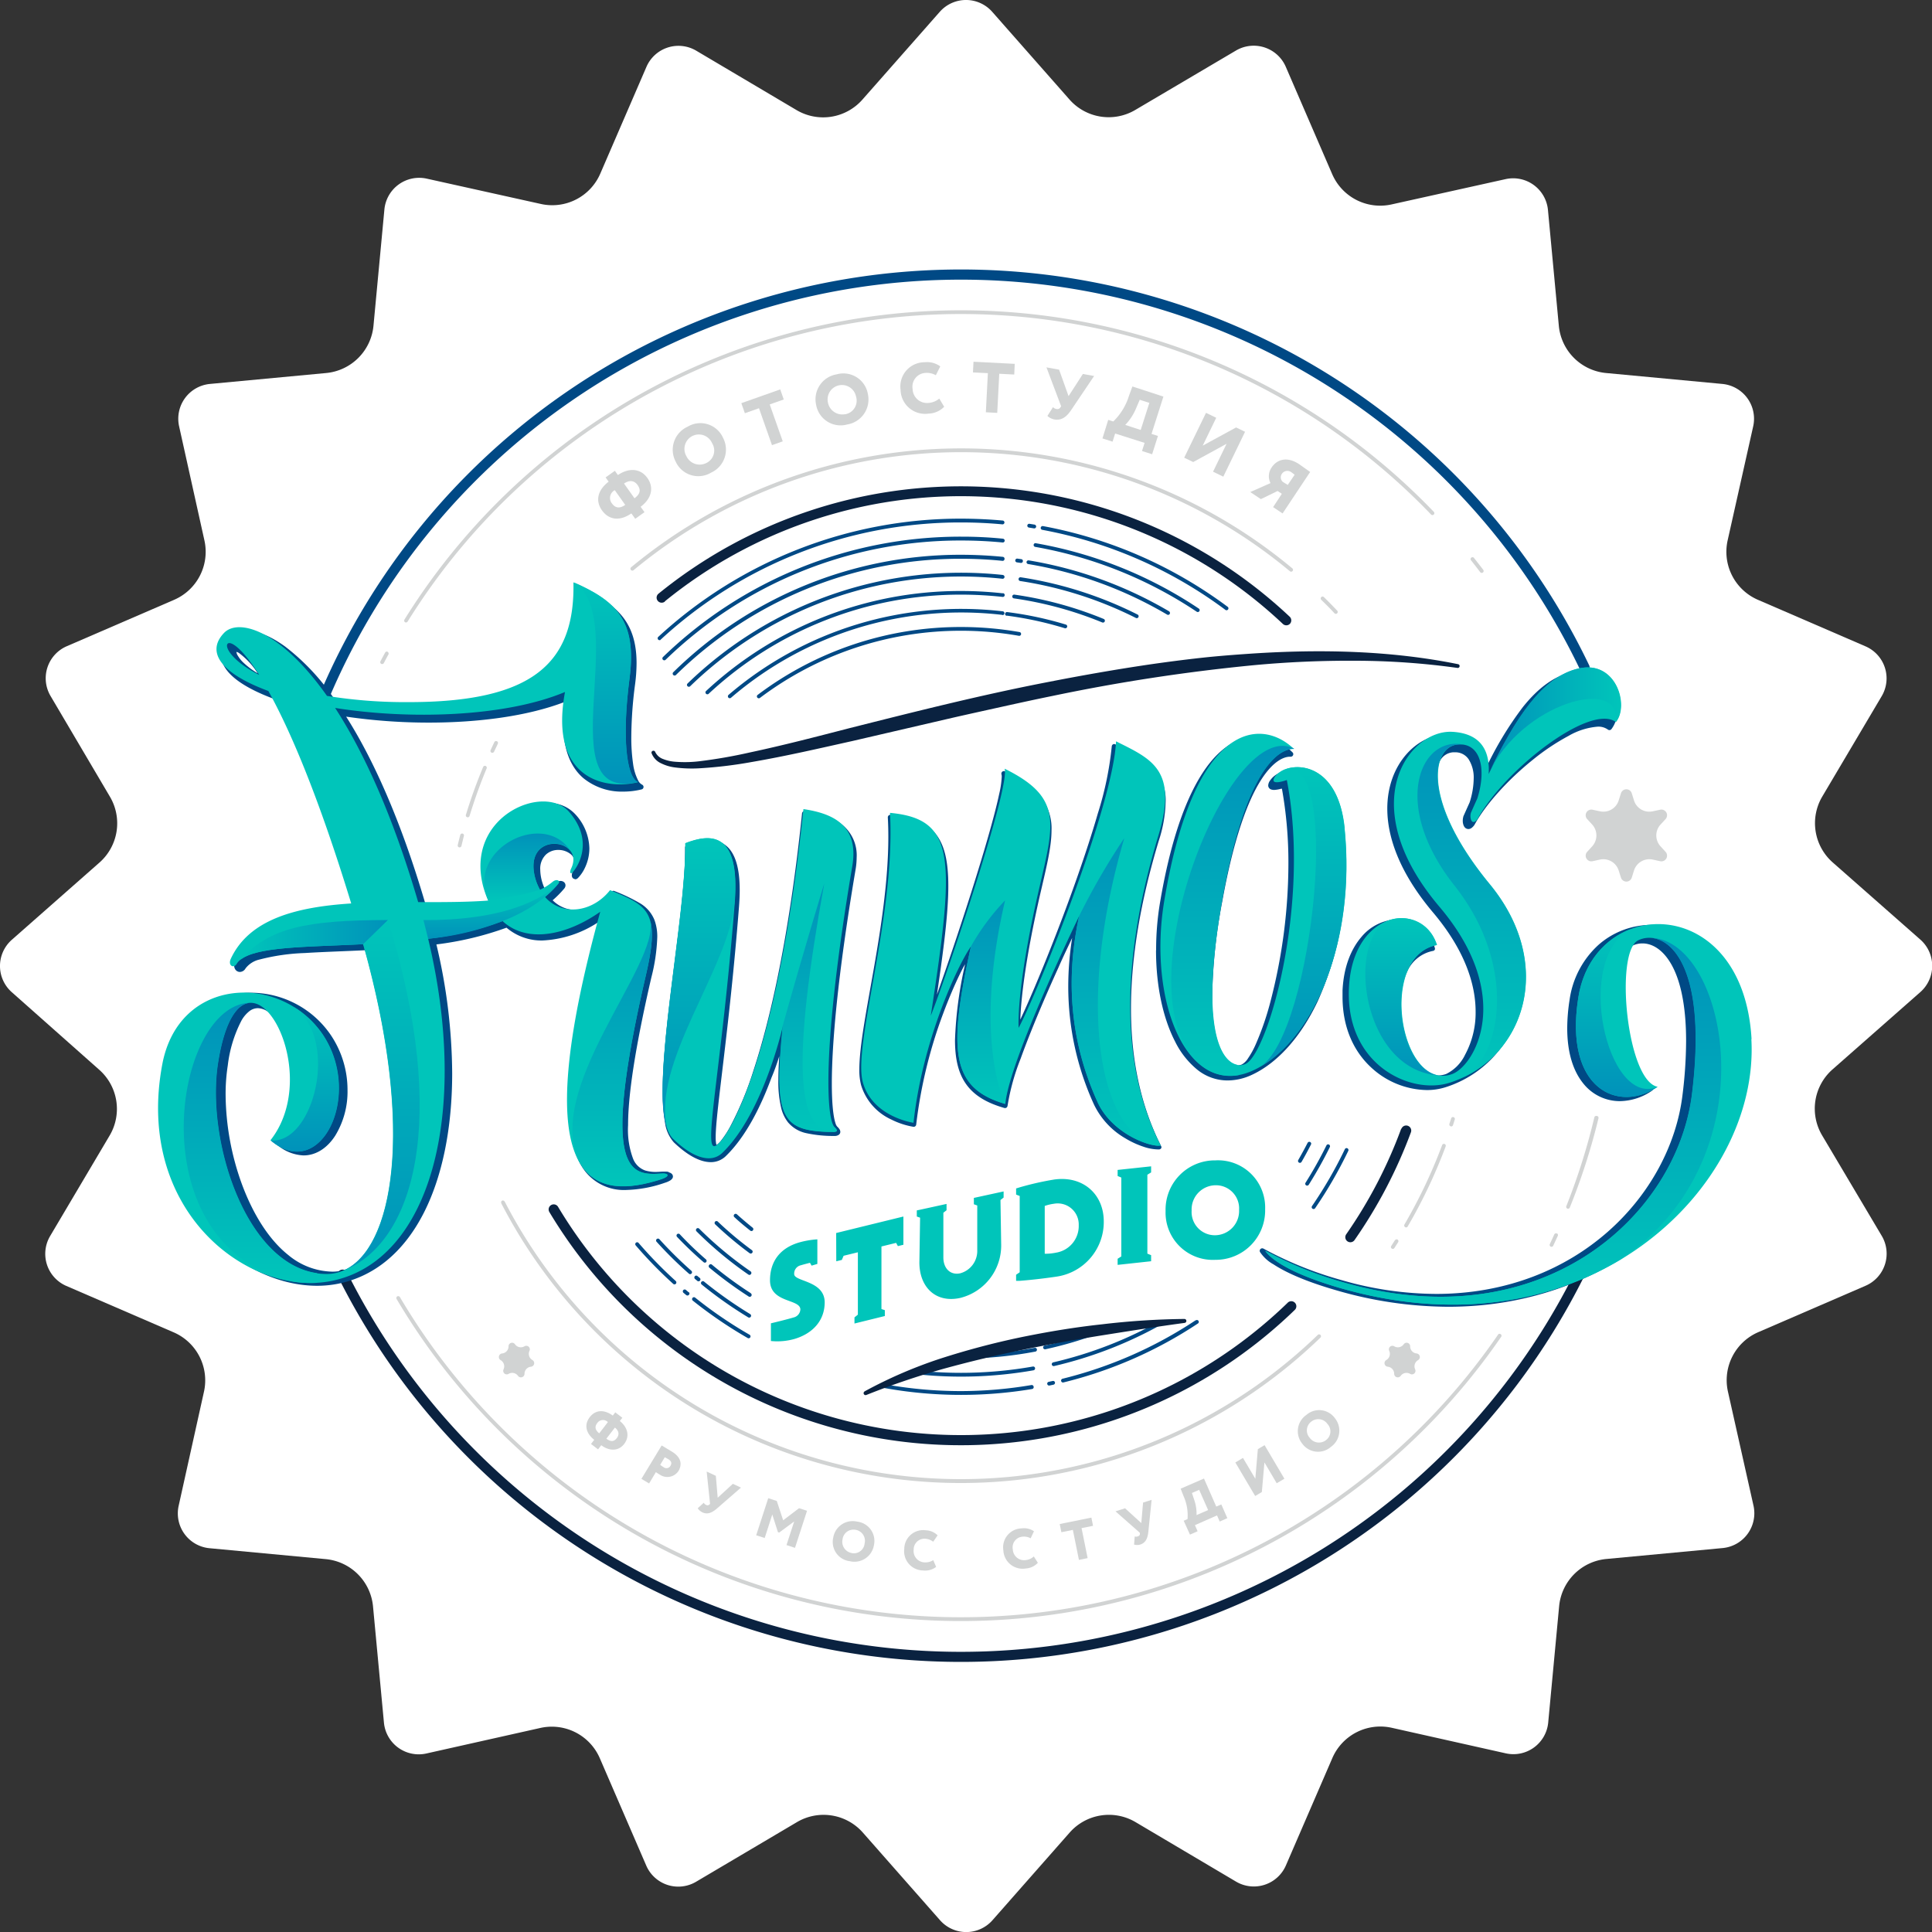 <?xml version="1.0" encoding="UTF-8"?> <svg xmlns="http://www.w3.org/2000/svg" xmlns:xlink="http://www.w3.org/1999/xlink" id="Layer_1" data-name="Layer 1" viewBox="0 0 381.93 381.93"><rect x="0" y="0" width="381.93" height="381.93" fill="#333333" stroke="none"/> <defs> <style>.cls-1{fill:#fff;}.cls-2{fill:#d1d3d3;}.cls-3{fill:#004985;}.cls-4{fill:#0a2240;}.cls-5{fill:#00c5ba;}.cls-6{fill:url(#linear-gradient);}.cls-7{fill:url(#linear-gradient-2);}.cls-8{fill:url(#linear-gradient-3);}.cls-9{fill:url(#linear-gradient-4);}.cls-10{fill:url(#linear-gradient-5);}.cls-11{fill:url(#linear-gradient-6);}.cls-12{fill:url(#linear-gradient-7);}.cls-13{fill:url(#linear-gradient-8);}.cls-14{fill:url(#linear-gradient-9);}.cls-15{fill:url(#linear-gradient-10);}.cls-16{fill:url(#linear-gradient-11);}.cls-17{fill:url(#linear-gradient-12);}.cls-18{fill:url(#linear-gradient-13);}.cls-19{fill:url(#linear-gradient-14);}.cls-20{fill:url(#linear-gradient-15);}.cls-21{fill:url(#linear-gradient-16);}.cls-22{fill:url(#linear-gradient-17);}.cls-23{fill:url(#linear-gradient-18);}.cls-24{fill:url(#linear-gradient-19);}</style> <linearGradient id="linear-gradient" x1="104.21" y1="164.8" x2="104.21" y2="177.99" gradientUnits="userSpaceOnUse"> <stop offset="0" stop-color="#0092ba"></stop> <stop offset="1" stop-color="#00c5ba"></stop> </linearGradient> <linearGradient id="linear-gradient-2" x1="49.5" y1="198.24" x2="49.5" y2="253.63" xlink:href="#linear-gradient"></linearGradient> <linearGradient id="linear-gradient-3" x1="60.27" y1="227.63" x2="60.27" y2="198.95" xlink:href="#linear-gradient"></linearGradient> <linearGradient id="linear-gradient-4" x1="76.71" y1="185.86" x2="47.43" y2="185.86" xlink:href="#linear-gradient"></linearGradient> <linearGradient id="linear-gradient-5" x1="75.46" y1="251.15" x2="75.46" y2="181.88" xlink:href="#linear-gradient"></linearGradient> <linearGradient id="linear-gradient-6" x1="97.03" y1="185.58" x2="97.03" y2="174.67" xlink:href="#linear-gradient"></linearGradient> <linearGradient id="linear-gradient-7" x1="119.76" y1="154.93" x2="119.76" y2="115.09" xlink:href="#linear-gradient"></linearGradient> <linearGradient id="linear-gradient-8" x1="122.54" y1="181.9" x2="122.54" y2="234.51" xlink:href="#linear-gradient"></linearGradient> <linearGradient id="linear-gradient-9" x1="138.17" y1="223.32" x2="138.17" y2="165.7" xlink:href="#linear-gradient"></linearGradient> <linearGradient id="linear-gradient-10" x1="159.47" y1="174.67" x2="159.47" y2="223.77" xlink:href="#linear-gradient"></linearGradient> <linearGradient id="linear-gradient-11" x1="193.99" y1="177.99" x2="193.99" y2="218.23" xlink:href="#linear-gradient"></linearGradient> <linearGradient id="linear-gradient-12" x1="220.67" y1="165.7" x2="220.67" y2="226.5" xlink:href="#linear-gradient"></linearGradient> <linearGradient id="linear-gradient-13" x1="243.69" y1="147.47" x2="243.69" y2="212.67" xlink:href="#linear-gradient"></linearGradient> <linearGradient id="linear-gradient-14" x1="257.63" y1="210.91" x2="257.63" y2="151.66" xlink:href="#linear-gradient"></linearGradient> <linearGradient id="linear-gradient-15" x1="277.16" y1="212.6" x2="277.16" y2="181.52" xlink:href="#linear-gradient"></linearGradient> <linearGradient id="linear-gradient-16" x1="290.93" y1="147.07" x2="290.93" y2="213.19" xlink:href="#linear-gradient"></linearGradient> <linearGradient id="linear-gradient-17" x1="294.22" y1="142.47" x2="320.41" y2="142.47" xlink:href="#linear-gradient"></linearGradient> <linearGradient id="linear-gradient-18" x1="319.58" y1="216.86" x2="319.58" y2="183.58" xlink:href="#linear-gradient"></linearGradient> <linearGradient id="linear-gradient-19" x1="295.18" y1="185.41" x2="295.18" y2="257.9" xlink:href="#linear-gradient"></linearGradient> </defs> <title>frumos</title> <path class="cls-1" d="M379.59,196.15l-17.34,15.27a10.34,10.34,0,0,0-2.06,13L372,244.32a6.91,6.91,0,0,1-3.21,9.86l-21.2,9.17a10.34,10.34,0,0,0-6,11.75l5.05,22.54a6.91,6.91,0,0,1-6.09,8.39l-23,2.16a10.35,10.35,0,0,0-9.33,9.33l-2.16,23a6.91,6.91,0,0,1-8.39,6.09l-22.54-5.05a10.34,10.34,0,0,0-11.75,6l-9.17,21.2a6.91,6.91,0,0,1-9.86,3.21l-19.88-11.77a10.34,10.34,0,0,0-13,2.06l-15.27,17.34a6.91,6.91,0,0,1-10.37,0l-15.27-17.34a10.35,10.35,0,0,0-13-2.06L137.6,372a6.9,6.9,0,0,1-9.85-3.21l-9.17-21.2a10.34,10.34,0,0,0-11.75-6l-22.54,5.05a6.91,6.91,0,0,1-8.39-6.09l-2.16-23a10.36,10.36,0,0,0-9.33-9.33l-23-2.16a6.91,6.91,0,0,1-6.09-8.39l5-22.54a10.34,10.34,0,0,0-6-11.75l-21.21-9.17a6.91,6.91,0,0,1-3.2-9.86l11.77-19.88a10.33,10.33,0,0,0-2.07-13L2.34,196.15a6.91,6.91,0,0,1,0-10.37l17.33-15.27a10.34,10.34,0,0,0,2.07-13L10,137.6a6.9,6.9,0,0,1,3.2-9.85l21.21-9.17a10.34,10.34,0,0,0,6-11.75l-5-22.54a6.91,6.91,0,0,1,6.09-8.39l23-2.16a10.37,10.37,0,0,0,9.33-9.33l2.16-23a6.91,6.91,0,0,1,8.39-6.09l22.54,5a10.34,10.34,0,0,0,11.75-6l9.17-21.21A6.9,6.9,0,0,1,137.6,10l19.88,11.77a10.34,10.34,0,0,0,13-2.07L185.78,2.34a6.91,6.91,0,0,1,10.37,0l15.27,17.33a10.33,10.33,0,0,0,13,2.07L244.32,10a6.91,6.91,0,0,1,9.86,3.2l9.17,21.21a10.34,10.34,0,0,0,11.75,6l22.54-5A6.91,6.91,0,0,1,306,41.41l2.16,23a10.36,10.36,0,0,0,9.33,9.33l23,2.16a6.91,6.91,0,0,1,6.09,8.39l-5.05,22.54a10.34,10.34,0,0,0,6,11.75l21.2,9.17A6.9,6.9,0,0,1,372,137.6l-11.77,19.88a10.35,10.35,0,0,0,2.06,13l17.34,15.27A6.91,6.91,0,0,1,379.59,196.15Z"></path> <path class="cls-2" d="M124.81,101.49c-2.15,1.51-4.37,1.41-5.8-.59s-.75-4.11,1.31-5.68l-.6-.84,1.83-1.31.6.84c2.12-1.44,4.42-1.38,5.82.57s.78,4.15-1.33,5.7l.77,1.07-1.83,1.31Zm-1.21-1.68-2.07-2.91a1.74,1.74,0,0,0-.57,2.61C121.62,100.43,122.47,100.59,123.6,99.81Zm-.24-4.22,2.07,2.91c1.19-.88,1.27-1.69.6-2.63C125.49,95.12,124.61,94.75,123.36,95.59Z"></path> <path class="cls-2" d="M135.92,84.36a4.9,4.9,0,0,1,7,2.16,5,5,0,0,1-2.34,6.91,4.91,4.91,0,0,1-7-2.16A5,5,0,0,1,135.92,84.36Zm3.67,7.19a2.73,2.73,0,0,0,1.18-3.94,2.85,2.85,0,1,0-5.07,2.58A2.89,2.89,0,0,0,139.59,91.55Z"></path> <polygon class="cls-2" points="146.55 79.7 154.24 76.98 154.94 78.97 152.16 79.95 154.74 87.25 152.61 88 150.04 80.7 147.25 81.69 146.55 79.7"></polygon> <path class="cls-2" d="M165.41,74a4.91,4.91,0,0,1,6.16,3.91,5,5,0,0,1-4.08,6A4.91,4.91,0,0,1,161.33,80,5,5,0,0,1,165.41,74Zm1.65,7.9a2.73,2.73,0,0,0,2.17-3.5,2.84,2.84,0,1,0-5.56,1.16A2.89,2.89,0,0,0,167.06,81.88Z"></path> <path class="cls-2" d="M186.65,80.41a4.51,4.51,0,0,1-3.12,1.36,4.85,4.85,0,0,1-5.5-4.71,4.79,4.79,0,0,1,4.77-5.45,4.41,4.41,0,0,1,3.08.82L185,74.18a3.59,3.59,0,0,0-2.05-.46,2.72,2.72,0,0,0-2.54,3.17,2.85,2.85,0,0,0,3.19,2.76,3.67,3.67,0,0,0,2.08-.86Z"></path> <polygon class="cls-2" points="192.45 71.51 200.6 71.93 200.5 74.04 197.54 73.89 197.14 81.62 194.89 81.5 195.29 73.77 192.34 73.62 192.45 71.51"></polygon> <path class="cls-2" d="M211.7,81.14c-.93,1.36-1.91,2-3.25,1.78a2.71,2.71,0,0,1-1.39-.7l1.11-1.74a1,1,0,0,0,.64.36.71.71,0,0,0,.79-.26l.17-.27-2.9-7.69,2.5.46,1.87,5.23,2.83-4.38,2.22.4Z"></path> <path class="cls-2" d="M219.08,83l1,.32a11.93,11.93,0,0,0,3.1-5.07l.68-1.85,6.13,2-2.35,7.38,1.27.4-1.15,3.62-2-.64.51-1.61-5.82-1.85-.51,1.61-2-.64ZM222.45,84l3.05,1,1.71-5.36-1.9-.61-.66,1.54A10.7,10.7,0,0,1,222.45,84Z"></path> <polygon class="cls-2" points="234.1 90.48 238.41 81.61 240.43 82.59 237.76 88.1 244.36 84.5 246.13 85.36 241.83 94.23 239.8 93.25 242.48 87.73 235.88 91.34 234.1 90.48"></polygon> <path class="cls-2" d="M253.4,97.62l-.83-.56-3.31,1.61-2.1-1.4,4-1.77a3,3,0,0,1,.22-3.08c1-1.54,3-2.31,5.5-.62L259,93.3l-5.45,8.2-1.87-1.25Zm1.17-1.76,1.36-2c-.1-.1-.51-.41-.64-.5a1.3,1.3,0,0,0-1.88.31,1.21,1.21,0,0,0,.18,1.59Z"></path> <path class="cls-2" d="M117.47,284.63c-1.62-1.27-2.06-2.95-.88-4.48s2.91-1.5,4.55-.31l.49-.64,1.4,1.07-.5.64c1.56,1.26,2,3,.9,4.49s-2.93,1.53-4.57.3l-.63.82-1.39-1.07Zm1-1.29,1.7-2.21a1.36,1.36,0,0,0-2.08.16C117.53,282,117.61,282.67,118.45,283.34Zm3.1-1.14-1.7,2.21c.93.69,1.55.57,2.09-.15C122.39,283.69,122.46,282.94,121.55,282.2Z"></path> <path class="cls-2" d="M126.8,292.35l4-6.6,2,1.2c2,1.2,2,2.64,1.36,3.79a2.64,2.64,0,0,1-3.78.74,7.35,7.35,0,0,1-.72-.46l-1.34,2.24Zm4.62-4.28-.91,1.51a7.25,7.25,0,0,0,.67.46.91.91,0,0,0,1.37-.28c.35-.58.08-1-.46-1.31Z"></path> <path class="cls-2" d="M141.66,298.27c-1,.84-1.85,1.15-2.81.7a2.27,2.27,0,0,1-.92-.81l1.2-1.09a.84.84,0,0,0,.41.4.53.53,0,0,0,.64,0l.19-.17-.67-6.39,1.81.84.37,4.33,3-2.75,1.6.75Z"></path> <polygon class="cls-2" points="151.87 296.17 153.56 296.72 154.82 300.54 157.96 298.15 159.54 298.66 157.16 305.99 155.48 305.44 157 300.77 154.03 302.97 153.79 302.89 152.67 299.4 151.17 304.04 149.49 303.5 151.87 296.17"></polygon> <path class="cls-2" d="M169.48,300.81a3.84,3.84,0,0,1,3.28,4.67,3.91,3.91,0,0,1-4.76,3.15,3.83,3.83,0,0,1-3.28-4.67A3.9,3.9,0,0,1,169.48,300.81Zm-1.17,6.2a2.13,2.13,0,0,0,2.61-1.87,2.2,2.2,0,0,0-1.75-2.71,2.18,2.18,0,0,0-2.61,1.88A2.25,2.25,0,0,0,168.31,307Z"></path> <path class="cls-2" d="M185.06,309.75a3.49,3.49,0,0,1-2.56.71,3.8,3.8,0,0,1-3.74-4.26,3.75,3.75,0,0,1,4.3-3.68,3.42,3.42,0,0,1,2.29,1l-.87,1.26a2.83,2.83,0,0,0-1.54-.59,2.13,2.13,0,0,0-2.32,2.17,2.24,2.24,0,0,0,2.16,2.5,2.87,2.87,0,0,0,1.71-.44Z"></path> <path class="cls-2" d="M205.17,308.94a3.55,3.55,0,0,1-2.41,1.13,3.81,3.81,0,0,1-4.41-3.58,3.75,3.75,0,0,1,3.63-4.35,3.47,3.47,0,0,1,2.42.57l-.65,1.39a2.76,2.76,0,0,0-1.61-.32,2.12,2.12,0,0,0-1.92,2.53,2.23,2.23,0,0,0,2.54,2.1,2.8,2.8,0,0,0,1.61-.72Z"></path> <polygon class="cls-2" points="209.49 301.28 215.75 300.01 216.08 301.63 213.81 302.09 215.01 308.02 213.29 308.37 212.09 302.44 209.82 302.9 209.49 301.28"></polygon> <path class="cls-2" d="M227,302.92c-.15,1.28-.58,2.1-1.6,2.42a2.18,2.18,0,0,1-1.21,0l.13-1.61a.8.8,0,0,0,.57,0c.28-.08.43-.22.45-.46l0-.25-4.82-4.25,1.89-.6,3.21,2.92.35-4.05,1.69-.54Z"></path> <path class="cls-2" d="M234,300.63l.76-.33a9.29,9.29,0,0,0-.8-4.57l-.56-1.44,4.61-2,2.43,5.54,1-.42,1.19,2.71-1.51.67-.53-1.21-4.37,1.92.53,1.21-1.51.66Zm2.53-1.11,2.3-1-1.77-4-1.43.62.41,1.24A8.38,8.38,0,0,1,236.54,299.52Z"></path> <polygon class="cls-2" points="248.13 295.74 244.21 289.11 245.72 288.21 248.16 292.33 248.66 286.47 249.99 285.69 253.91 292.32 252.39 293.22 249.96 289.1 249.45 294.95 248.13 295.74"></polygon> <path class="cls-2" d="M258.24,279.72a3.84,3.84,0,0,1,5.67.66,3.92,3.92,0,0,1-.82,5.66,3.85,3.85,0,0,1-5.67-.67A3.9,3.9,0,0,1,258.24,279.72Zm3.85,5a2.14,2.14,0,0,0,.34-3.21,2.21,2.21,0,0,0-3.19-.49,2.17,2.17,0,0,0-.34,3.2A2.26,2.26,0,0,0,262.09,284.73Z"></path> <path class="cls-2" d="M322.58,156.82l.44,1.42a3.17,3.17,0,0,0,3.72,2.14l1.45-.31a1.12,1.12,0,0,1,1.07,1.85l-1,1.09a3.18,3.18,0,0,0,0,4.29l1,1.1a1.12,1.12,0,0,1-1.07,1.85l-1.45-.32a3.19,3.19,0,0,0-3.72,2.15l-.44,1.41a1.12,1.12,0,0,1-2.14,0l-.45-1.41a3.19,3.19,0,0,0-3.72-2.15l-1.45.32a1.12,1.12,0,0,1-1.06-1.85l1-1.1a3.2,3.2,0,0,0,0-4.29l-1-1.09a1.12,1.12,0,0,1,1.06-1.85l1.45.31a3.17,3.17,0,0,0,3.72-2.14l.45-1.42A1.12,1.12,0,0,1,322.58,156.82Z"></path> <path class="cls-2" d="M104.67,267.05h0a1.41,1.41,0,0,0,.58,1.81.71.71,0,0,1-.28,1.32,1.41,1.41,0,0,0-1.28,1.4.71.71,0,0,1-1.28.42,1.41,1.41,0,0,0-1.86-.41.7.7,0,0,1-1-.9,1.42,1.42,0,0,0-.58-1.81.71.71,0,0,1,.28-1.32,1.4,1.4,0,0,0,1.28-1.4.7.7,0,0,1,1.28-.41,1.41,1.41,0,0,0,1.86.4A.7.7,0,0,1,104.67,267.05Z"></path> <path class="cls-2" d="M274.63,267.05h0a1.41,1.41,0,0,1-.58,1.81.71.71,0,0,0,.28,1.32,1.41,1.41,0,0,1,1.28,1.4.71.71,0,0,0,1.28.42,1.41,1.41,0,0,1,1.86-.41.7.7,0,0,0,1-.9,1.42,1.42,0,0,1,.58-1.81.71.71,0,0,0-.28-1.32,1.4,1.4,0,0,1-1.28-1.4.7.7,0,0,0-1.28-.41,1.41,1.41,0,0,1-1.86.4A.7.7,0,0,0,274.63,267.05Z"></path> <path class="cls-3" d="M64.64,139a135.68,135.68,0,0,1,247.74-6.57,1,1,0,0,0,1.8-.86,137.67,137.67,0,0,0-251.39,6.67,1,1,0,0,0,1.85.76Z"></path> <path class="cls-4" d="M311.59,251a135.67,135.67,0,0,1-242.94.6,1,1,0,1,0-1.78.9,137.67,137.67,0,0,0,246.51-.61,1,1,0,0,0-.45-1.34,1,1,0,0,0-1.34.45Z"></path> <path class="cls-4" d="M131.44,118.87a92.81,92.81,0,0,1,122.14,4.45,1,1,0,0,0,1.42,0,1,1,0,0,0-.05-1.41,94.82,94.82,0,0,0-124.78-4.54,1,1,0,0,0,1.27,1.55Z"></path> <path class="cls-4" d="M109.06,238.17a1,1,0,0,1,1.26.4,92.83,92.83,0,0,0,144.2,19h0a1,1,0,1,1,1.39,1.43A94.82,94.82,0,0,1,108.6,239.6a1,1,0,0,1,.46-1.43Z"></path> <path class="cls-4" d="M277,223.12A92.17,92.17,0,0,1,266.13,244a1,1,0,1,0,1.64,1.15,94.81,94.81,0,0,0,11.15-21.31,1,1,0,0,0-.59-1.28,1,1,0,0,0-1.29.59Z"></path> <path class="cls-3" d="M206.18,104a.39.39,0,0,0-.44.3.38.38,0,0,0,.3.44,87.21,87.21,0,0,1,36.15,15.78.38.38,0,1,0,.45-.6A88,88,0,0,0,206.18,104Zm-2.79.29,1,.16a.38.38,0,0,0,.44-.3.39.39,0,0,0-.31-.44l-1-.16a.37.37,0,1,0-.12.74Zm-72.82,22.19h0A87.29,87.29,0,0,1,190,103.28q4.16,0,8.2.38a.38.38,0,0,0,.07-.75q-4.08-.37-8.27-.38a88.08,88.08,0,0,0-59.91,23.41.38.38,0,0,0,.51.55Zm74.2-19.1a.37.37,0,0,0-.43.3.37.37,0,0,0,.3.43,83.58,83.58,0,0,1,31.94,12.82.37.37,0,1,0,.41-.62A84,84,0,0,0,204.77,107.39Zm-6.52-.89q-4.09-.41-8.28-.4a84.53,84.53,0,0,0-58.91,23.8.37.37,0,1,0,.52.54h0A83.74,83.74,0,0,1,190,106.85c2.77,0,5.51.13,8.2.39a.37.37,0,0,0,.08-.74ZM133.53,253.19a84.83,84.83,0,0,1-7.31-7.5.37.37,0,0,0-.53,0,.38.38,0,0,0,0,.53,85,85,0,0,0,7.38,7.57.37.37,0,0,0,.53,0,.38.38,0,0,0,0-.53Zm2.65,2.31-.56-.48a.38.38,0,0,0-.53,0,.39.39,0,0,0,0,.53l.57.47a.38.38,0,0,0,.53-.05.37.37,0,0,0,0-.52Zm12,8.36h0a84.34,84.34,0,0,1-10.76-7.34.37.37,0,0,0-.52.06.38.38,0,0,0,.05.53,85.86,85.86,0,0,0,10.86,7.4.37.37,0,1,0,.37-.65Zm55.69,9.95h0A83.87,83.87,0,0,1,190,275a85.13,85.13,0,0,1-15.75-1.47.37.37,0,0,0-.44.3.37.37,0,0,0,.3.43,85.45,85.45,0,0,0,29.92.33.37.37,0,0,0,.31-.43A.38.38,0,0,0,203.88,273.81Zm4.23-.81h0l-.78.17a.36.36,0,0,0-.29.44.38.38,0,0,0,.44.29l.8-.17a.38.38,0,0,0,.28-.45A.37.37,0,0,0,208.11,273Zm28.26-12h0A83.79,83.79,0,0,1,210,272.57a.38.38,0,0,0,.18.73,84.38,84.38,0,0,0,26.64-11.67.37.37,0,1,0-.41-.62Zm30-34a.37.37,0,0,0-.5.18h0a84.57,84.57,0,0,1-6.49,11.24.37.37,0,0,0,.09.52.38.38,0,0,0,.53-.1,85.45,85.45,0,0,0,6.55-11.34A.37.37,0,0,0,266.34,227ZM203.24,111.5a80.07,80.07,0,0,1,27.49,10,.37.37,0,0,0,.51-.13.4.4,0,0,0-.13-.52,80.89,80.89,0,0,0-27.74-10.07.39.39,0,0,0-.44.31A.38.38,0,0,0,203.24,111.5Zm-2.21-.33.76.11a.37.37,0,0,0,.42-.32.36.36,0,0,0-.31-.42l-.77-.11a.37.37,0,1,0-.1.74Zm-2.78-1.09q-4.08-.4-8.28-.41a81,81,0,0,0-56.9,23.25.38.38,0,0,0,.53.54h0a80.18,80.18,0,0,1,56.37-23q4.16,0,8.2.41a.37.37,0,0,0,.41-.34A.38.38,0,0,0,198.25,110.08Zm-61.62,141.1a80.25,80.25,0,0,1-6.29-6.22.38.38,0,0,0-.53,0,.37.37,0,0,0,0,.53,78.52,78.52,0,0,0,6.36,6.28.36.36,0,0,0,.52,0,.37.37,0,0,0,0-.53Zm1.27,1.1a.37.37,0,0,0-.53,0,.38.38,0,0,0,0,.53l.43.36a.38.38,0,1,0,.49-.57h0Zm10.4,7.5h0a82.2,82.2,0,0,1-9.12-6.43.37.37,0,0,0-.47.58,81.06,81.06,0,0,0,9.2,6.49.37.37,0,0,0,.39-.64Zm55.85,10.37h0A81.73,81.73,0,0,1,190,271.39a80,80,0,0,1-8.81-.48.37.37,0,0,0-.41.34.36.36,0,0,0,.33.41,82.55,82.55,0,0,0,23.2-.77.39.39,0,0,0,.31-.44A.38.38,0,0,0,204.15,270.15Zm3.78-.38a.38.38,0,0,0,.45.28,81.23,81.23,0,0,0,21.44-8.33.38.38,0,0,0-.37-.66h0a80.09,80.09,0,0,1-21.24,8.26A.37.37,0,0,0,207.93,269.77Zm54.79-43.51a.37.37,0,0,0-.5.17h0a80.52,80.52,0,0,1-4.13,7.38.36.36,0,0,0,.11.51.38.38,0,0,0,.52-.11,82.06,82.06,0,0,0,4.17-7.45A.38.38,0,0,0,262.72,226.26ZM225.05,122a.38.38,0,0,0-.16-.51,77.34,77.34,0,0,0-23.11-7.37.37.37,0,0,0-.42.31.38.38,0,0,0,.31.43,76.57,76.57,0,0,1,22.88,7.3A.37.37,0,0,0,225.05,122Zm-26.8-8.34a77.7,77.7,0,0,0-62.33,21.46.37.37,0,0,0,.52.54h0a76.87,76.87,0,0,1,61.73-21.25.37.37,0,0,0,.41-.34A.38.38,0,0,0,198.25,113.67ZM139.58,249.52a.38.38,0,0,0,0-.53h0c-1.81-1.57-3.55-3.23-5.2-5a.38.38,0,0,0-.53,0,.37.37,0,0,0,0,.53q2.5,2.63,5.25,5A.37.37,0,0,0,139.58,249.52Zm8.83,6.12h0a77.29,77.29,0,0,1-7.68-5.64.37.37,0,0,0-.52.05.38.38,0,0,0,0,.53,78.69,78.69,0,0,0,7.75,5.69.38.38,0,1,0,.41-.63Zm56.05,10.82h0A76.8,76.8,0,0,1,190,267.82a.38.38,0,0,0-.37.38.37.37,0,0,0,.37.37,78.29,78.29,0,0,0,14.63-1.37.38.38,0,1,0-.14-.74Zm13.19-3.36a.37.37,0,0,0-.48-.22h0A76.14,76.14,0,0,1,206.51,266a.39.39,0,0,0-.29.45.38.38,0,0,0,.45.28,76.23,76.23,0,0,0,10.76-3.19A.37.37,0,0,0,217.65,263.1ZM259,225.76a.38.38,0,0,0-.5.16h0c-.59,1.15-1.21,2.28-1.85,3.4a.37.37,0,0,0,.65.37c.65-1.12,1.27-2.27,1.86-3.43A.36.36,0,0,0,259,225.76ZM200.43,118.29a73,73,0,0,1,17.47,4.76.37.37,0,0,0,.29-.69,73.55,73.55,0,0,0-17.65-4.81.37.37,0,1,0-.11.74Zm-2.18-1a75.47,75.47,0,0,0-8.28-.46,73.85,73.85,0,0,0-50.43,19.81.38.38,0,0,0,.51.55h0A73.1,73.1,0,0,1,190,117.55a76.53,76.53,0,0,1,8.2.45.36.36,0,0,0,.41-.33A.37.37,0,0,0,198.25,117.26ZM148.47,251.85a.37.37,0,0,0-.09-.52h0a74.12,74.12,0,0,1-10.16-8.44.37.37,0,1,0-.53.53A74.19,74.19,0,0,0,148,252,.37.37,0,0,0,148.47,251.85ZM199,121.7a69.47,69.47,0,0,1,11.49,2.49.38.38,0,0,0,.47-.25.38.38,0,0,0-.25-.47A69.79,69.79,0,0,0,199.11,121a.37.37,0,1,0-.09.74Zm-.85-.1a.38.38,0,0,0,.41-.33.37.37,0,0,0-.33-.42A70.69,70.69,0,0,0,144,137.39a.39.39,0,0,0,0,.53.38.38,0,0,0,.53,0h0a69.85,69.85,0,0,1,53.66-16.36ZM148.63,247.13a69.76,69.76,0,0,1-6.73-5.64.37.37,0,0,0-.52.54,71.46,71.46,0,0,0,6.81,5.71.38.38,0,0,0,.52-.08.37.37,0,0,0-.08-.53ZM190,124.69a66.09,66.09,0,0,1,11.42,1,.37.37,0,0,0,.43-.31.37.37,0,0,0-.3-.43,67.6,67.6,0,0,0-11.55-1,66.65,66.65,0,0,0-40.22,13.42.37.37,0,0,0-.08.52.38.38,0,0,0,.53.08h0A65.93,65.93,0,0,1,190,124.69Zm-41.22,118c-1.07-.86-2.12-1.75-3.14-2.67a.38.38,0,0,0-.51.55c1,.94,2.1,1.84,3.19,2.71a.37.37,0,0,0,.46-.59Z"></path> <path class="cls-2" d="M263.81,121.24a.37.37,0,0,0,.53,0,.38.38,0,0,0,0-.53c-.86-.91-1.73-1.8-2.62-2.67a.37.37,0,0,0-.53,0,.39.39,0,0,0,0,.53h0C262.1,119.46,263,120.34,263.81,121.24ZM255,112.93a.37.37,0,1,0,.48-.57,102.27,102.27,0,0,0-130.75-.19.38.38,0,0,0,.48.58h0a101.52,101.52,0,0,1,129.79.18ZM98.23,146.53a.38.38,0,0,0-.5.17c-.25.53-.5,1.06-.74,1.59a.37.37,0,0,0,.18.5.39.39,0,0,0,.5-.19h0c.24-.53.49-1,.74-1.57A.37.37,0,0,0,98.23,146.53ZM96,151.42a.37.37,0,0,0-.49.21q-1.94,4.63-3.42,9.5a.38.38,0,0,0,.72.22h0q1.47-4.82,3.39-9.44A.37.37,0,0,0,96,151.42Zm-4.56,13.37a.37.37,0,0,0-.45.27c-.18.66-.34,1.32-.5,2a.37.37,0,0,0,.28.45.38.38,0,0,0,.45-.28h0c.16-.66.32-1.32.49-2A.38.38,0,0,0,91.46,164.79Zm7.65,73.08a102.28,102.28,0,0,0,161.94,26.56.37.37,0,0,0-.52-.54h0A101.54,101.54,0,0,1,99.82,237.62c-.07-.14-.27-.39-.55-.27A.37.37,0,0,0,99.11,237.87Zm176.67,7.3h0l-.73,1.14a.37.37,0,0,0,.11.52.37.37,0,0,0,.51-.11l.74-1.15a.38.38,0,0,0-.11-.52A.37.37,0,0,0,275.78,245.17Zm2-2.58a.38.38,0,0,0,.52-.13,102.48,102.48,0,0,0,7.51-15.83.37.37,0,0,0-.7-.26h0a101.88,101.88,0,0,1-7.46,15.71A.38.38,0,0,0,277.79,242.59Zm9-19.93a.38.38,0,0,0,.48-.24c.12-.37.23-.74.35-1.11a.38.38,0,0,0-.25-.47.38.38,0,0,0-.47.25h0c-.11.37-.23.73-.35,1.1A.38.38,0,0,0,286.81,222.66Zm21,21.19a.37.37,0,0,0-.5.18h0c-.29.64-.59,1.28-.88,1.91a.38.38,0,0,0,.17.5.37.37,0,0,0,.5-.18c.3-.64.6-1.28.89-1.92A.37.37,0,0,0,307.83,243.85Zm7.88-23.24a.38.38,0,0,0-.46.28h0a127.4,127.4,0,0,1-5.54,17.55.37.37,0,1,0,.69.27A126.67,126.67,0,0,0,316,221.06.37.37,0,0,0,315.71,220.61ZM290.77,110.73c.63.78,1.24,1.58,1.85,2.38a.38.38,0,0,0,.52.07.38.38,0,0,0,.08-.53c-.61-.8-1.23-1.6-1.86-2.39a.38.38,0,0,0-.59.47ZM80.06,123a.39.39,0,0,0,.52-.12h0a128.79,128.79,0,0,1,202.34-21.15.38.38,0,0,0,.55-.52A129.56,129.56,0,0,0,79.94,122.51.38.38,0,0,0,80.06,123Zm-3.41,5.85a.38.38,0,0,0-.51.15c-.32.57-.62,1.15-.93,1.73a.38.38,0,0,0,.16.51.39.39,0,0,0,.51-.16h0c.3-.58.6-1.15.92-1.72A.39.39,0,0,0,76.65,128.88Zm219.49,135h0a128.83,128.83,0,0,1-217.09-7.44.38.38,0,0,0-.52-.13.38.38,0,0,0-.13.51,129.58,129.58,0,0,0,218.36,7.48.37.37,0,0,0-.09-.52A.38.38,0,0,0,296.14,263.83Z"></path> <path class="cls-4" d="M129.5,148.59a2.73,2.73,0,0,0,1.59,1.46,8,8,0,0,0,2.31.53,24,24,0,0,0,4.93-.1,99.06,99.06,0,0,0,9.9-1.73c6.58-1.4,13.11-3.1,19.65-4.79,13.1-3.3,26.23-6.62,39.55-9.18,6.65-1.3,13.33-2.47,20-3.45,3.35-.48,6.72-.92,10.09-1.29s6.77-.62,10.15-.85c13.54-.87,27.26-.59,40.58,2.11a.37.37,0,0,1,.29.44.37.37,0,0,1-.42.3,147.26,147.26,0,0,0-20.12-1.42q-10.1-.06-20.15.88A366.92,366.92,0,0,0,208,137.59c-3.3.67-6.59,1.39-9.89,2.12s-6.58,1.45-9.87,2.2l-19.74,4.58c-6.6,1.47-13.21,3-19.9,4.15a85.75,85.75,0,0,1-10.15,1.23,25.84,25.84,0,0,1-5.19-.18,8.53,8.53,0,0,1-2.56-.79,3.61,3.61,0,0,1-1.89-2h0a.36.36,0,0,1,.24-.47A.38.38,0,0,1,129.5,148.59Z"></path> <path class="cls-4" d="M170.89,275.07a90,90,0,0,1,15-6.49,154.83,154.83,0,0,1,15.82-4.2c5.34-1.1,10.73-2,16.13-2.58a150.32,150.32,0,0,1,16.29-1.06.39.39,0,0,1,.4.39.4.4,0,0,1-.34.39h0c-5.36.72-10.71,1.57-16,2.41s-10.64,1.81-15.92,2.89-10.52,2.34-15.71,3.76a154.71,154.71,0,0,0-15.3,5.19h0a.39.39,0,0,1-.34-.7Z"></path> <path class="cls-3" d="M285.76,214.93a21.9,21.9,0,0,0,15.31-21.18c0-5.95-2.22-12.41-7.21-18.47-7.48-9.07-10.09-16.34-10.08-20.94a7.37,7.37,0,0,1,1-4.13,3.19,3.19,0,0,1,2.44-1.49h.37a3.14,3.14,0,0,1,2.74,1.38,6.72,6.72,0,0,1,1,3.81,15.92,15.92,0,0,1-.81,4.73c-.41.9-.82,1.83-1.24,2.76l0,.05a2.71,2.71,0,0,0-.11.8,2.33,2.33,0,0,0,.2,1,1.27,1.27,0,0,0,.32.43,1,1,0,0,0,.58.21,1.08,1.08,0,0,0,.63-.21,2.39,2.39,0,0,0,.52-.53l.05-.06c2.28-4.19,6.81-9.1,11.57-12.91a44.35,44.35,0,0,1,7.05-4.71,13.66,13.66,0,0,1,5.77-1.82,3.21,3.21,0,0,1,2,.58.5.5,0,0,0,.69-.08,5.69,5.69,0,0,0,1.14-3.66,8.86,8.86,0,0,0-1.74-5.25,6.53,6.53,0,0,0-5.28-2.63,8.09,8.09,0,0,0-1.84.22c-3.7.82-6.88,3.32-9.78,6.95a67.79,67.79,0,0,0-7.32,12.12,7.61,7.61,0,0,0-1.53-4.07c-1.19-1.48-3.15-2.46-6-2.6l-.41,0c-5.51,0-11.54,5.69-11.54,14.62,0,5.71,2.46,12.72,9,20.48,6.37,7.53,8.46,14.29,8.46,19.65a17.46,17.46,0,0,1-2.08,8.52,8.13,8.13,0,0,1-3.74,3.81,4.88,4.88,0,0,1-1.63.29,4.73,4.73,0,0,1-3-1.13,11.42,11.42,0,0,1-3.32-5.13,21.69,21.69,0,0,1-1.24-7.25,15.56,15.56,0,0,1,1.59-7.26,7.07,7.07,0,0,1,5-3.85.48.48,0,0,0,.34-.23.5.5,0,0,0,0-.41,7.67,7.67,0,0,0-7.38-5.6,9.57,9.57,0,0,0-7.14,3.51c-2,2.34-3.49,5.86-3.71,10.57q0,.63,0,1.23c0,6.2,2.31,10.84,5.57,13.89a16.58,16.58,0,0,0,11.16,4.55A12.09,12.09,0,0,0,285.76,214.93Zm-56.23,11.62c-4-7.89-5.95-17.05-5.95-27.18s1.92-21.35,5.5-33.18a26.74,26.74,0,0,0,1.35-7.62,9.23,9.23,0,0,0-3-7.28c-1.83-1.67-4.27-2.81-6.93-4.14a.51.51,0,0,0-.48,0,.5.5,0,0,0-.24.4,64.92,64.92,0,0,1-2.74,13.21c-2.31,8-5.73,17.49-8.9,25.56-2.54,6.47-4.93,12.06-6.44,15.24.12-3.39.79-11.16,4-25.09,1.19-5.15,2.17-9.05,2.17-12.33a9.94,9.94,0,0,0-2-6.42c-1.46-1.88-3.76-3.53-7.19-5.23a.5.5,0,0,0-.7.6,1.51,1.51,0,0,1,.05.47,18.45,18.45,0,0,1-.5,3.38c-1.88,8.93-8.69,29.56-12.31,39.67,1.39-9.35,2.25-16.31,2.25-21.48,0-4.84-.74-8.16-2.6-10.41a8.7,8.7,0,0,0-3.6-2.52,18.64,18.64,0,0,0-5.21-1.11.49.49,0,0,0-.4.13.52.52,0,0,0-.15.39c.07,1.26.1,2.53.1,3.82,0,8.54-1.42,17.74-2.85,25.94s-2.87,15.39-2.88,20a11.68,11.68,0,0,0,.35,3.16,11,11,0,0,0,5.94,6.77,15.34,15.34,0,0,0,4.39,1.45.49.49,0,0,0,.37-.1.47.47,0,0,0,.19-.34,94,94,0,0,1,5.35-22c1.14-3.06,2.3-5.72,3.32-7.82.34-.69.65-1.31,1-1.87a78.18,78.18,0,0,0-2,15c0,3.79.69,6.66,2.3,8.84s4.07,3.6,7.45,4.57a.52.52,0,0,0,.42-.06.55.55,0,0,0,.22-.37,44,44,0,0,1,2.57-9.28c2.08-5.76,5-12.59,7.47-18,1-2.3,2-4.33,2.73-5.9a61.26,61.26,0,0,0-.77,9.54,56.1,56.1,0,0,0,5.11,23.44,15.43,15.43,0,0,0,6.19,6.64,17.52,17.52,0,0,0,3.51,1.63,9.44,9.44,0,0,0,2.82.55h.37a.53.53,0,0,0,.39-.26A.49.49,0,0,0,229.53,226.55Zm-1-38.69c0,6.94,1.34,13.32,3.75,18a16.74,16.74,0,0,0,4.43,5.62,9.53,9.53,0,0,0,5.93,2.11,11.33,11.33,0,0,0,4.6-1c5.19-2.31,9.85-7.5,13.22-14.58a61.37,61.37,0,0,0,5.46-26.1,73,73,0,0,0-.37-7.31l-.49.05.49-.05c-.46-4.65-1.88-7.75-3.71-9.7a8.28,8.28,0,0,0-6-2.7,7.21,7.21,0,0,0-2.9.59,4.3,4.3,0,0,0-1.91,1.57,1.79,1.79,0,0,0-.32.89.84.84,0,0,0,.62.83,2,2,0,0,0,.53.08,6.2,6.2,0,0,0,1.4-.24l.16,0a82.39,82.39,0,0,1,1.28,14.82,108.58,108.58,0,0,1-3.43,26.8,56.11,56.11,0,0,1-3.07,9,16.63,16.63,0,0,1-1.49,2.69,3.48,3.48,0,0,1-1.2,1.19,2.23,2.23,0,0,1-.94.2A2.62,2.62,0,0,1,243,210a7.27,7.27,0,0,1-2.3-3.83,31,31,0,0,1-1.07-9,109.19,109.19,0,0,1,2-19c2.3-12.71,5.09-19.9,7.59-23.87s4.68-4.71,5.79-4.71h.13a.5.5,0,0,0,.48-.3.49.49,0,0,0-.11-.56,10.41,10.41,0,0,0-7.17-3.12c-3.44,0-7.2,2-10.55,7.11s-6.4,13.34-8.52,26A56.23,56.23,0,0,0,228.55,187.86Zm116.67,18-.5,0,.5,0c-.45-7.85-2.92-13.6-6.41-17.4a16.71,16.71,0,0,0-12.35-5.62,15.8,15.8,0,0,0-10.33,3.85,18,18,0,0,0-5.83,11,36.82,36.82,0,0,0-.46,5.57c0,4.88,1.2,8.47,3.13,10.87a9.21,9.21,0,0,0,7.28,3.55,11.37,11.37,0,0,0,6.37-2.08.51.51,0,0,0,.21-.52.53.53,0,0,0-.4-.39,2.49,2.49,0,0,1-1.15-.59,8.32,8.32,0,0,1-1.91-2.85c-1.76-3.86-2.79-10.24-2.78-15.52a25.62,25.62,0,0,1,.57-5.9,8,8,0,0,1,.7-1.93,2.16,2.16,0,0,1,.86-.94,4.39,4.39,0,0,1,2-.46c1.78,0,3.89,1.05,5.62,4s3,7.82,3,15.3a88.08,88.08,0,0,1-.72,10.72c-2.39,19.51-20.64,39.27-48.72,39.27a68.08,68.08,0,0,1-18.6-2.71,72.74,72.74,0,0,1-15.5-6.24.5.5,0,0,0-.7.65,7.54,7.54,0,0,0,2.68,2.46c2.14,1.41,5.91,3.26,12.53,5.16a80,80,0,0,0,22,3.22c35.39,0,59-26.22,59-50.43C345.28,207.28,345.26,206.58,345.22,205.89Zm-191.14,2.82c-.12,1.78-.19,3.36-.19,4.77a22.16,22.16,0,0,0,.58,5.66,7.4,7.4,0,0,0,1.33,2.76,6.47,6.47,0,0,0,3.66,2.15,25,25,0,0,0,5.63.54h.06a1.33,1.33,0,0,0,.63-.19.72.72,0,0,0,.26-.26.68.68,0,0,0,.1-.36,1.06,1.06,0,0,0-.23-.61,2.75,2.75,0,0,0-.4-.44,1.69,1.69,0,0,1-.32-.64c-.4-1.15-.73-3.68-.73-7.84,0-7.7,1.1-21.05,4.68-42.23a15.07,15.07,0,0,0,.23-2.49,7.77,7.77,0,0,0-3.23-6.75,16,16,0,0,0-7-2.4.52.52,0,0,0-.38.1.49.49,0,0,0-.19.35c-2.53,24.32-6.22,40.51-9.57,50.73a66.55,66.55,0,0,1-4.6,11.12,18.72,18.72,0,0,1-1.73,2.69,4.23,4.23,0,0,1-1,1,1.5,1.5,0,0,1-.11-.44,7.7,7.7,0,0,1-.06-1.08c0-2.55.66-7.69,1.56-15.3s2.07-17.72,3.05-30.28c.09-1.18.14-2.26.14-3.24,0-3.76-.63-6.22-1.73-7.78a4.94,4.94,0,0,0-4.27-2.14,12.75,12.75,0,0,0-4.48,1,.5.5,0,0,0-.32.47c0,.24,0,.49,0,.74,0,5.86-1.11,14.46-2.22,23.23S131,209.26,131,215.9a32.39,32.39,0,0,0,.47,6.07,7.34,7.34,0,0,0,1.72,3.84c2.58,2.47,5.08,3.92,7.32,3.93a4.21,4.21,0,0,0,3-1.22c4.11-4,7.07-10.22,9-15.48C153.18,211.48,153.67,210,154.08,208.71Zm-21.87,23a2.84,2.84,0,0,0-.68-.07h-.29c-.52,0-1,.06-1.52.06a7,7,0,0,1-2.15-.28,4,4,0,0,1-2.39-2.31,16.24,16.24,0,0,1-1-6.64c0-5.71,1.28-14.83,4.61-29.24a36.5,36.5,0,0,0,1.16-7.87,9.4,9.4,0,0,0-.56-3.48,6.8,6.8,0,0,0-2.92-3.33,34.75,34.75,0,0,0-5-2.38.5.5,0,0,0-.58.16,9,9,0,0,1-6.92,3.6,6.52,6.52,0,0,1-4.7-1.93,20.45,20.45,0,0,0,2.27-2.29,1,1,0,0,0,.27-.66.84.84,0,0,0-.34-.67,1.09,1.09,0,0,0-.65-.2,1.77,1.77,0,0,0-1.12.45,9.61,9.61,0,0,1-1.92,1.24,10,10,0,0,1-.68-1.85,8.77,8.77,0,0,1-.28-2.06,3.85,3.85,0,0,1,1.13-3,3.55,3.55,0,0,1,2.45-.91,3.85,3.85,0,0,1,2.28.72,2.29,2.29,0,0,1,1,1.89,3.52,3.52,0,0,1-.39,1.53,2.14,2.14,0,0,0-.23.88,1,1,0,0,0,.07.36.64.64,0,0,0,.17.23.55.55,0,0,0,.23.11.56.56,0,0,0,.24.08.61.61,0,0,0,.24-.06,1,1,0,0,0,.32-.25,7.24,7.24,0,0,0,1.34-2,8.88,8.88,0,0,0,.86-3.8,10.23,10.23,0,0,0-2.79-6.75,7,7,0,0,0-5.46-2.21,13.09,13.09,0,0,0-8.5,3.43A12.83,12.83,0,0,0,95.41,172a16.71,16.71,0,0,0,.55,4.12,19.74,19.74,0,0,0,.73,2.21c-3.54.24-7.44.26-11.5.26H84.07C79.19,162,73.72,150,68.43,141.67a113.53,113.53,0,0,0,16.3,1.18c9.8,0,19.65-1.26,27.08-4.16a30.57,30.57,0,0,0-.42,4.79c0,5,1.59,8.32,3.9,10.32a12,12,0,0,0,7.91,2.69,15.21,15.21,0,0,0,3.65-.44.5.5,0,0,0,.07-.94,1.84,1.84,0,0,1-.77-.83,10.06,10.06,0,0,1-1-3.29,35.67,35.67,0,0,1-.35-5.39,82.17,82.17,0,0,1,.74-10.28,32.66,32.66,0,0,0,.3-4.22c0-4.2-1.06-7.23-3.07-9.56s-4.9-4-8.5-5.56a.51.51,0,0,0-.48,0,.5.5,0,0,0-.22.43c0,.3,0,.59,0,.88a25.61,25.61,0,0,1-1.66,9.76c-1.71,4.12-4.76,7.16-9.64,9.21s-11.6,3.08-20.49,3.08a94.91,94.91,0,0,1-15.7-1.18,44.49,44.49,0,0,0-9.69-10.33c-3-2.18-5.63-3.15-7.74-3.16A4.54,4.54,0,0,0,45.31,126a5.11,5.11,0,0,0-1.6,3.5,4.64,4.64,0,0,0,.72,2.4c1.4,2.29,4.64,4.35,9.58,6.21,4.08,7.35,9.52,19.95,15.91,40.77A47.31,47.31,0,0,0,56,181.61c-4.19,1.67-7.57,4.28-9.47,8.32a2.17,2.17,0,0,0-.23.95,1.26,1.26,0,0,0,.31.89,1.1,1.1,0,0,0,.81.37,1.32,1.32,0,0,0,1.12-.7,4.79,4.79,0,0,1,2.75-1.75,40.76,40.76,0,0,1,9-1.29c3.63-.23,7.82-.35,12.25-.57,4,14.43,5.74,26.73,5.74,36.55,0,8.8-1.37,15.61-3.63,20.17a14.29,14.29,0,0,1-4,5.13,7.91,7.91,0,0,1-4.89,1.71A14,14,0,0,1,57,248.11c-3.91-3.1-7-8.17-9.14-13.91a52.79,52.79,0,0,1-3.26-17.84,36.08,36.08,0,0,1,.43-5.74,25.7,25.7,0,0,1,2.71-8.88,6.26,6.26,0,0,1,1.63-1.9A2.77,2.77,0,0,1,51,199.3a3.79,3.79,0,0,1,2.47,1.12,13.56,13.56,0,0,1,3.29,5.4,23.77,23.77,0,0,1,1.39,8,18.43,18.43,0,0,1-3.7,11.56.51.51,0,0,0,.07.69A8.57,8.57,0,0,0,60,228.41c2.57,0,4.77-1.56,6.28-3.92a16.7,16.7,0,0,0,2.42-9,19.39,19.39,0,0,0-3.33-10.91,19.13,19.13,0,0,0-15.71-8.33,16.42,16.42,0,0,0-10.35,3.54,17.85,17.85,0,0,0-6.15,11,46.81,46.81,0,0,0-.84,8.68c0,10.84,4.1,19.52,9.94,25.49s13.42,9.22,20.44,9.22a21,21,0,0,0,4.06-.39c7.32-1.43,13-6.35,16.82-13.64s5.81-17,5.81-28a112.21,112.21,0,0,0-3.12-25.45,63.12,63.12,0,0,0,13.86-3.31,10.63,10.63,0,0,0,7.13,2.53,21.84,21.84,0,0,0,11.27-3.79c-4.35,16.07-6.18,27.58-6.18,35.68,0,6.49,1.16,10.83,3.21,13.59a9.72,9.72,0,0,0,8.26,3.84,25.11,25.11,0,0,0,7.64-1.43,4.47,4.47,0,0,0,1.06-.47,1.36,1.36,0,0,0,.33-.3.69.69,0,0,0,.18-.47.75.75,0,0,0-.22-.51A1.17,1.17,0,0,0,132.21,231.76ZM46.33,128.49l.27.24h0ZM48,130.88a6.59,6.59,0,0,1-1-1.28,1.71,1.71,0,0,1-.27-.73,1.53,1.53,0,0,1,.53.23,15,15,0,0,1,3.68,4A15.62,15.62,0,0,1,48,130.88Z"></path> <path class="cls-5" d="M240.26,229.39a9.74,9.74,0,0,0-9.84,10,9.34,9.34,0,0,0,9.84,9.66,9.76,9.76,0,0,0,9.84-10A9.32,9.32,0,0,0,240.26,229.39Zm0,14.8a4.59,4.59,0,0,1-4.69-4.88,4.78,4.78,0,0,1,4.69-5,4.58,4.58,0,0,1,4.69,4.87A4.8,4.8,0,0,1,240.26,244.19ZM157,251.87a1.68,1.68,0,0,1,1.3-1.74c.61-.18,1.26-.35,1.82-.49l.32.56,1.14-.34V245a17.33,17.33,0,0,0-3.61.62c-3.75,1.1-5.75,3.74-5.75,7.48,0,4.53,6,3.63,6,5.77a1.72,1.72,0,0,1-1.32,1.57c-1.62.48-4.5,1.16-4.5,1.16v3.5a12.49,12.49,0,0,0,4.63-.4c3.61-1.06,6-3.62,6-7.26C163,253.11,157,253.39,157,251.87Zm8.32-2.53,1.1-.27.35-.82,2.82-.69v12.33l-.67.54v1.21l6-1.48V259l-.67-.22V246.41l2.9-.71.35.64,1.09-.27v-5.58l-13.29,3.26Zm43-16.15a58.17,58.17,0,0,0-6.74,1.53l-.71.22v1.21l.71.28v15.08l-.71.49v1.2l.71,0s3-.2,7.15-.81a10.91,10.91,0,0,0,9.47-10.95C218.19,236,214,232.34,208.31,233.19Zm.41,14.45a10.52,10.52,0,0,1-2.2.21V238.4a8.53,8.53,0,0,1,1.79-.43,4.16,4.16,0,0,1,4.93,4.23A5.33,5.33,0,0,1,208.72,247.64Zm12.21-15.16.73.31v15.59l-.73.46v1.21l6.62-.72v-1.2l-.74-.3v-15.6l.74-.46v-1.2l-6.62.71Zm-28.42,5.59.67.24v8.82a4.58,4.58,0,0,1-3.35,4.58c-2,.44-3.35-1-3.35-3.12v-8.85l.63-.49V238l-5.21,1.14h0l-.67.14v1.21l.65.23-.14,8.86c0,4.85,3.22,8.08,8.09,7a10.68,10.68,0,0,0,8.08-10.54l-.14-8.81.62-.49v-1.21l-5.88,1.28Z"></path> <path class="cls-5" d="M130.72,232c-6,.38-12.21.29-3-39.39,2.9-12.53.28-13.56-7.12-16.64-3.51,4.45-9.53,5.17-12.85,1.35a21.62,21.62,0,0,0,2.63-2.61c.5-.59-.33-1.07-1.14-.38a11.21,11.21,0,0,1-2.49,1.56,10.34,10.34,0,0,1-1-2.44c-2.36-9.36,10.08-7.76,7.15-1.74-.27.56-.24,1.24.15.71-1.15,1.57,5.79-4.6-.54-11.92-4.89-5.67-20.6.74-17,14.71a19.37,19.37,0,0,0,1,2.82c-4.2.32-9,.31-13.84.31-5.13-17.5-10.9-29.9-16.42-38.39,14.56,2.33,33.54,1.83,45.44-3.15-3.25,17.66,8.42,19.33,14.42,17.83-2.33-1-3.17-9-1.67-20.5s-2.75-15.33-11.08-19c.33,16-8.08,23.67-32.58,23.67a97.26,97.26,0,0,1-16.14-1.23c-9.3-13.17-17.58-15.36-20.36-12.44-3.66,3.84-.46,8.06,8.77,11.47,4.19,7.52,9.8,20.47,16.38,42-10.64.69-20.09,3-23.79,10.91-.65,1.39.57,2,1.14,1.05,2.08-3.46,12.72-3.29,25-3.9,11.54,41,4.62,65.19-7.2,65.19-15.57,0-24-26-21.5-41.75,4.5-28.17,21.83.83,10.39,15.31,9.89,8.47,18.39-9,10.22-21s-28.33-11.47-31.61,6c-5.46,29.15,17.17,46,33.33,42.84C85.15,249.4,92.89,220,84.64,185.58a63.42,63.42,0,0,0,14.71-3.49c5,4.6,13,2.61,19.31-1.85-14.54,52.86-2.44,57.6,12.06,52.85C132.64,232.46,132.09,231.88,130.72,232ZM45,127.26c.51-.58,2.71.59,6.24,6.16C45.93,130.73,44.39,127.92,45,127.26Zm113.83,32.68c-5.11,49.18-14.92,65.5-17.42,66.59s1.25-15.09,3.84-48.09c1.13-14.4-5-13.58-9.75-11.75.27,15.76-8.3,52.79-2.43,58.45,3.84,3.71,7.47,4.94,9.74,2.75,8.1-7.82,11.94-25,11.94-25-1.84,18.67-.13,20.77,10.16,20.91.84-.09.6-.52.07-1-1.53-1.43-2.7-14.86,3.52-51.65C169.84,163,164.46,160.78,158.79,159.94Zm187.43,45.49c-1.66-29-31.06-28.63-34.25-8.17-2.84,18.17,8,22.81,15.69,17.58-6.1-1.09-8.54-26.61-3.87-28.94s14.08,2.55,10.68,30.36c-3,24.08-29.48,48.41-68.61,37.34a73.62,73.62,0,0,1-15.76-6.35s1.73,3.62,15,7.43C313.73,268.59,347.89,234.76,346.22,205.43ZM229,165.18c3.93-13-1.32-15.11-8.37-18.63-.63,13.09-15.73,50.09-19.26,56.64,0,0-.59-7.44,4.07-27.58,3-12.94,4.62-18-6.84-23.65,1.14,3.52-11.58,41.29-14.6,48.84,4.78-31.09,5-38.9-8.06-40.11,1.13,20.42-7.45,46-5.35,53.33,1.94,6.81,10,7.94,10,7.94,1.78-16.53,8.91-31.44,11.35-34.85-4.57,20.77-3.89,28,6.8,31.12.81-8.75,14.59-37.12,14.59-37.12-3.1,14.39-1,26.51,3.66,36.78,2.73,6,10,8.84,12.5,8.6C221.2,210.36,221.76,189.08,229,165.18Zm36.83-1.46C264.38,149.48,254,150.46,252,153.6c-1.19,1.92,2.39.6,2.39.6,4.76,24.62-3.78,54.16-8.17,56.13-3.27,1.47-10-2.77-4.57-33,4.75-26.25,11.56-29.4,14.15-29.26-6.37-6.17-19.68-5.77-25.64,30-3.32,19.93,4.55,39.32,17.41,33.61C259,206.6,268.15,187.13,265.81,163.72Zm20.72,50.33c14.73-4.7,21.13-23.23,8-39.23-13.59-16.49-11.51-27.24-6.32-27.64,4.41-.35,5.7,4.77,3.81,10.68q-.63,1.38-1.26,2.82c-.32,1,.18,2.7,1.28,1.28,5.37-9.85,22.39-23,27.38-19.21,2.68-3.19.13-12.27-7.29-10.61-7.16,1.6-12.49,9.69-17.86,20.87.25-4.07-1.1-8-7.2-8.34-8.61-.45-19.65,14.37-2.53,34.59,15,17.69,6.91,31.55,2.45,33.09-10.19,3.52-14.75-23.27-2.92-25.53-2.91-8.92-16.69-6.89-17.42,8.43S278.92,216.48,286.53,214.05Z"></path> <path class="cls-6" d="M105.77,173.41c-1.77-7,4.75-7.87,6.92-5.34-5.39-8-20.62-.11-16.16,9.92,7.53-1,10.19-2.14,10.19-2.14A10.34,10.34,0,0,1,105.77,173.41Z"></path> <path class="cls-7" d="M62.67,251.68c-14.3-2.07-21.94-26.55-19.54-41.59,1.36-8.54,3.91-11.82,6.47-11.85h0c-15.41,0-22.86,48.54,8.62,55.16a23,23,0,0,0,4.45.2Z"></path> <path class="cls-8" d="M63.74,204.39A18.68,18.68,0,0,0,58,199c9.23,6.4,4,27.24-4.48,26.45C63.41,233.87,71.91,216.39,63.74,204.39Z"></path> <path class="cls-9" d="M47.43,189.84c3.07-2.72,13-2.62,24.4-3.19l4.88-4.77C60.64,181.88,53.13,183.39,47.43,189.84Z"></path> <path class="cls-10" d="M76.71,181.88l-4.88,4.77c10.41,37,5.79,60.29-3.89,64.5C81.64,245.75,89,222,76.71,181.88Z"></path> <path class="cls-11" d="M84.64,185.58l-.93-3.7c14.5.09,22.73-3.4,26.64-7.21,0,0-3,4.3-11,7.42A53.28,53.28,0,0,1,84.64,185.58Z"></path> <path class="cls-12" d="M126.13,154.59c-2.33-1-3.17-9-1.67-20.5s-2.75-15.33-11.08-19C124.9,122.21,108.18,158.84,126.13,154.59Z"></path> <path class="cls-13" d="M130.72,232c-6,.38-12.21.29-3-39.39,1.22-5.24,1.46-8.46.8-10.67,2.09,8.63-21.75,33.8-13.69,48.29,3.34,5.25,9.38,5,15.92,2.9C132.64,232.46,132.09,231.88,130.72,232Z"></path> <path class="cls-14" d="M145.21,178.44c1.17-14.38-5-13.58-9.75-11.75.25,14.57-7,47.29-3.52,56.63C128.58,210.3,144.15,191.37,145.21,178.44Z"></path> <path class="cls-15" d="M162.94,174.67s-4.16,13.56-8.23,28.19c-1.84,18.67-.13,20.77,10.16,20.91C157.39,223.71,156.58,209.91,162.94,174.67Z"></path> <path class="cls-16" d="M198.69,178a45.06,45.06,0,0,0-6.76,9.12c-4.57,20.77-3.89,28,6.8,31.12C198.73,218.23,192.22,205.87,198.69,178Z"></path> <path class="cls-17" d="M222.25,165.7a136.2,136.2,0,0,0-8.93,15.41c-3.1,14.39-1,26.51,3.66,36.78,2.73,6,10,8.84,12.5,8.6C217.88,225.56,212.16,200.28,222.25,165.7Z"></path> <path class="cls-18" d="M238.5,211.33A9,9,0,0,0,245,212.5l-.39-2c-3.36-.64-7.51-7.61-2.87-33.21,4.75-26.25,11.56-29.4,14.15-29.26C242.49,141,220.11,199.72,238.5,211.33Z"></path> <path class="cls-19" d="M253,152.62c12.76-7.22,6.64,52.11-3.95,58.29,10.7-6,19-24.8,16.73-47.19C264.55,151.13,256.27,150.44,253,152.62Z"></path> <path class="cls-20" d="M284,186.82a7.27,7.27,0,0,0-9.34-4.93c-8.53,3.35-5.74,29.53,9.71,30.71C276.07,211.33,273.23,188.89,284,186.82Z"></path> <path class="cls-21" d="M288.77,213.19c13.1-5.78,18.2-23.21,5.71-38.37-13.59-16.49-11.51-27.24-6.32-27.64a4.59,4.59,0,0,1,1.06,0h0c-8.44-1.67-14.37,11.87-1.66,27.93S296.72,209.66,288.77,213.19Z"></path> <path class="cls-22" d="M312.08,132.14c-7.16,1.6-12.49,9.69-17.86,20.87,6.61-14.15,26.53-19.49,25.15-10.26C322.05,139.56,319.5,130.48,312.08,132.14Z"></path> <path class="cls-23" d="M312,197.26c-2.84,18.17,8,22.81,15.69,17.58-10,4.36-16.83-25.74-5.09-31.26C317.38,185.44,313.08,190.13,312,197.26Z"></path> <path class="cls-24" d="M326.42,185.41c4.8.41,10.89,7.65,8.05,30.85-3,24.08-29.48,48.41-68.61,37.34a73.62,73.62,0,0,1-15.76-6.35s1.73,3.62,15,7.43c22.07,6.32,41.16,2.79,55.27-5.7C350.43,228.71,341.29,185.8,326.42,185.41Z"></path> </svg> 